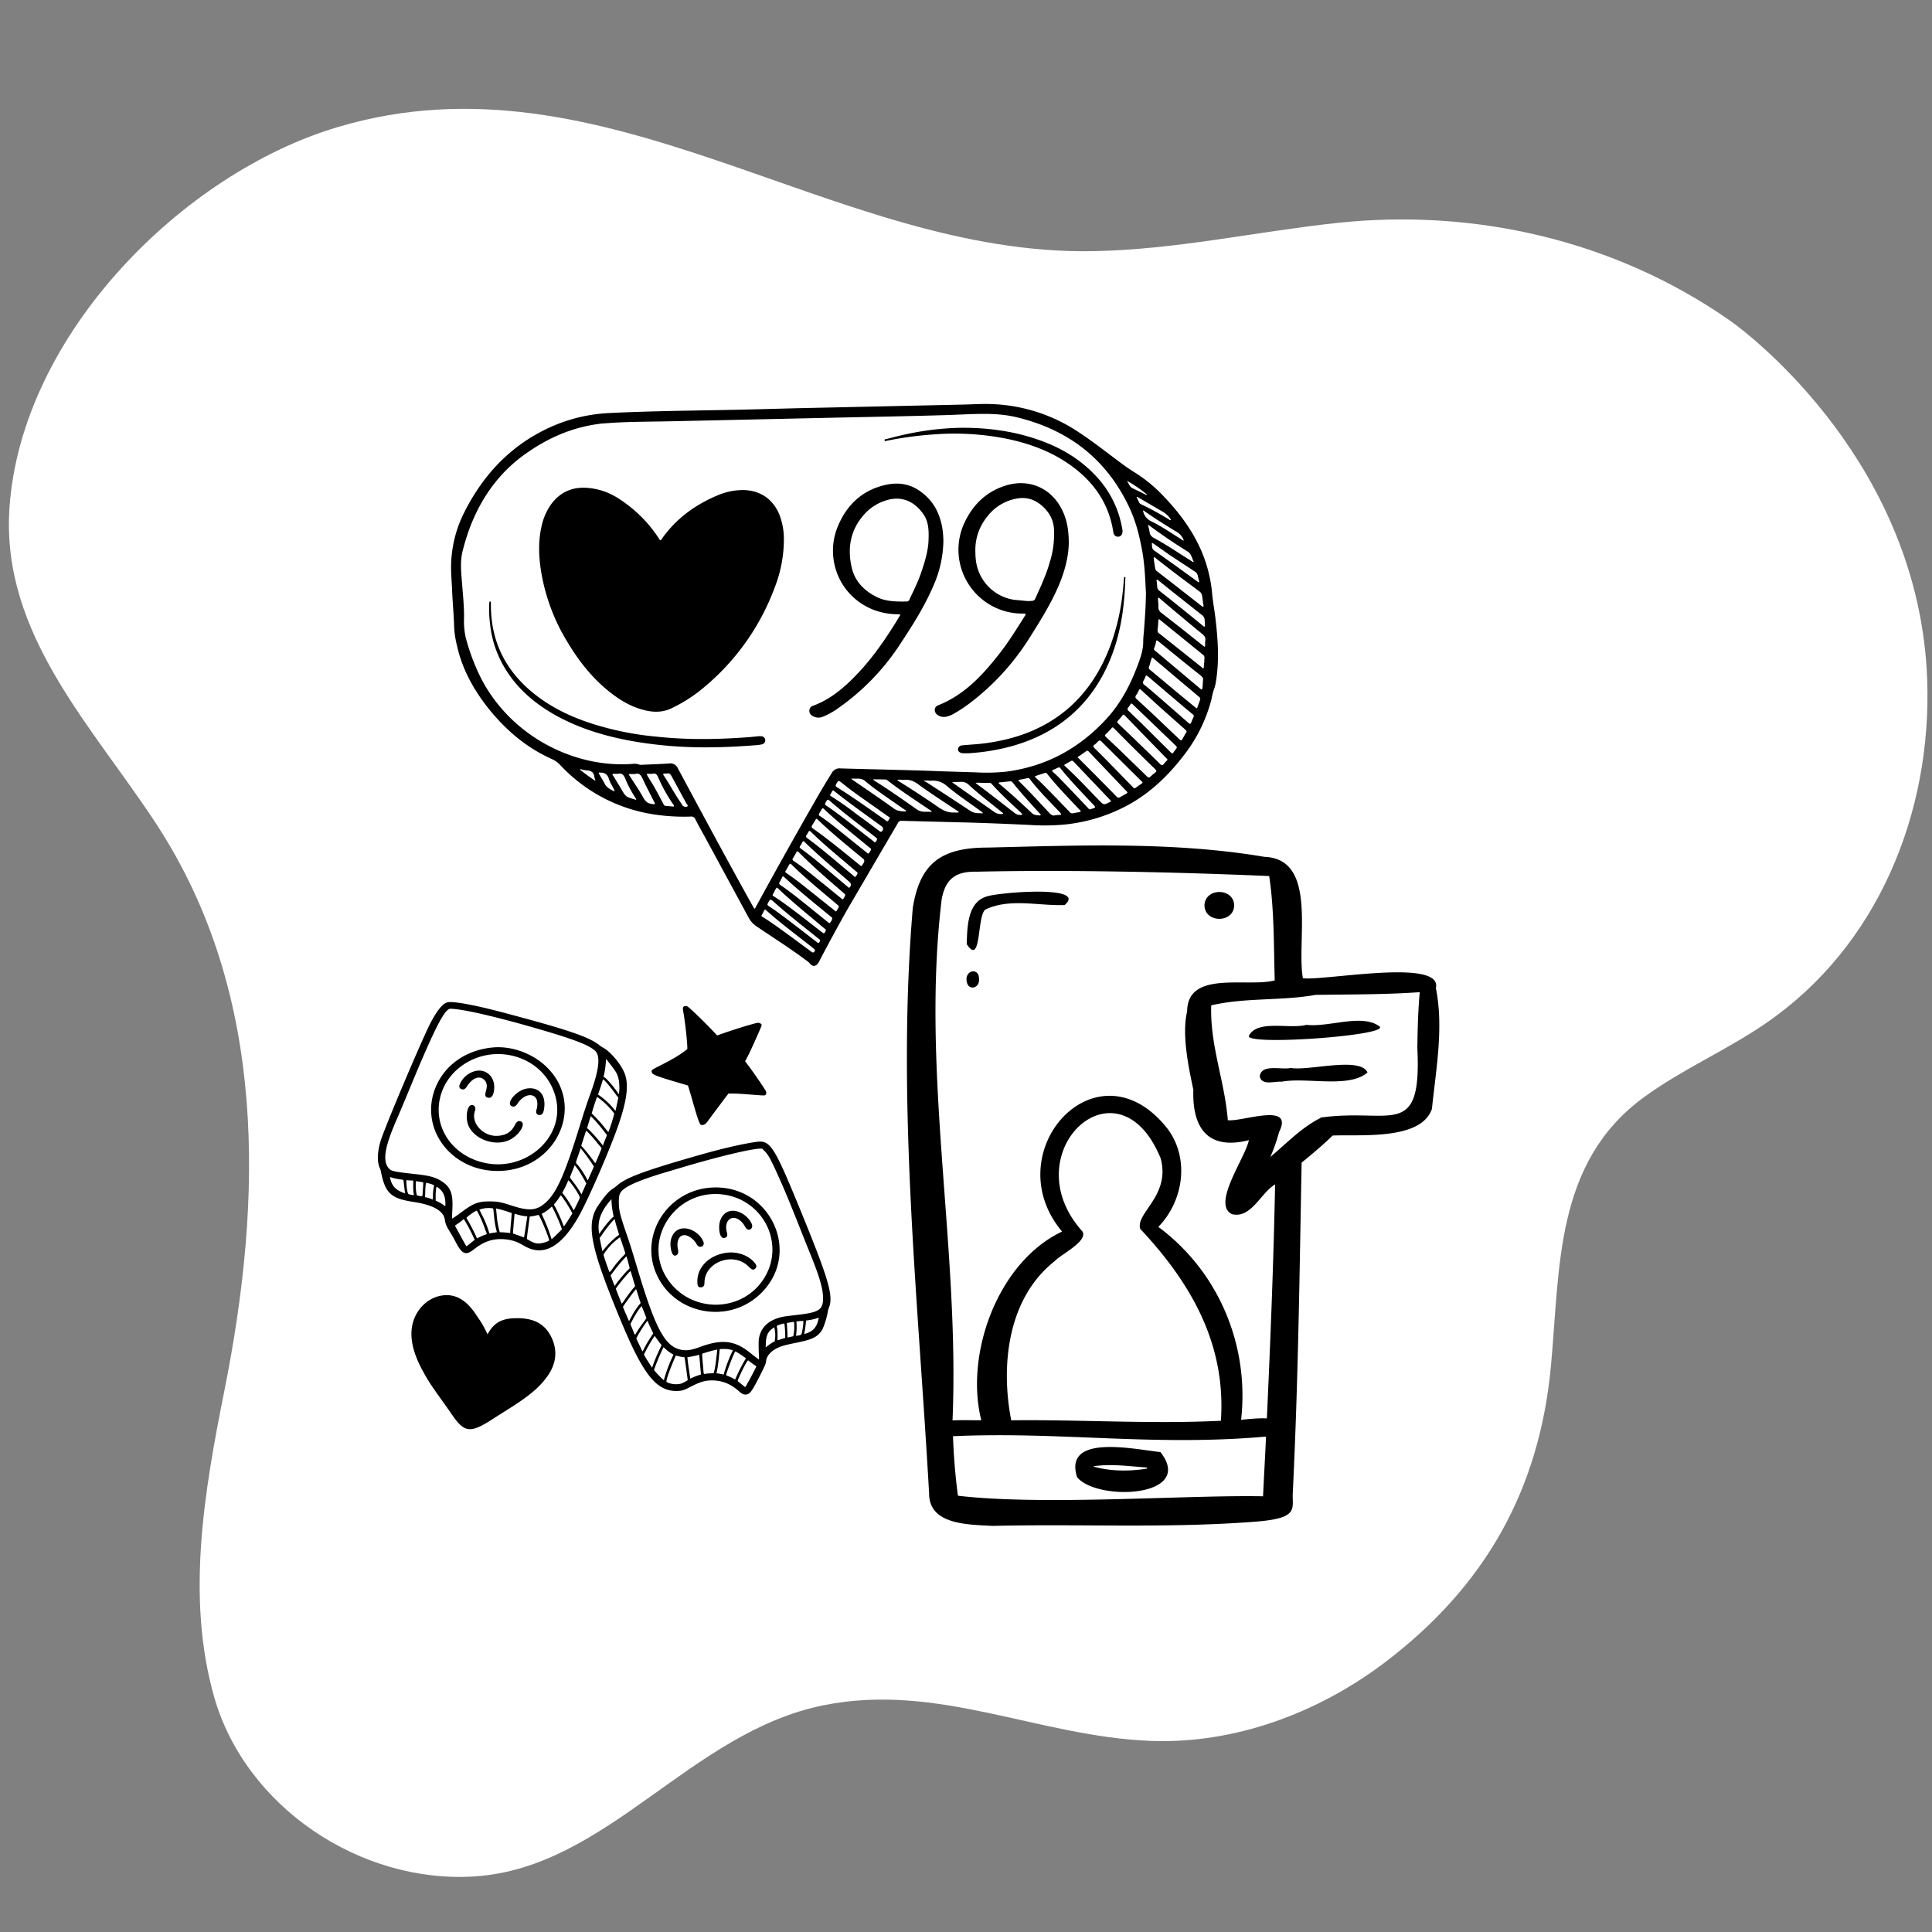 <svg xmlns="http://www.w3.org/2000/svg" xmlns:xlink="http://www.w3.org/1999/xlink" width="1080" zoomAndPan="magnify" viewBox="0 0 810 810" height="1080" preserveAspectRatio="xMidYMid meet" version="1.0"><rect x="0" y="0" width="810" height="810" fill="#808080" stroke="none"/><defs><clipPath id="659b14a7f8"><path d="M189 169.12h322V405H189Zm0 0" clip-rule="nonzero"/></clipPath></defs><path fill="#ffffff" d="M807.98 284.73c-3.32-89.52-73.02-143.6-82.98-150.53-48.13-33.49-106.8-46.96-164.69-40.71-34.06 3.7-67.74 11.22-102 11.81-109.15 2.05-204.23-85.51-316.69-52.03C76.32 72.7 8.86 140.54 3.97 212.97c-3.6 53.11 34.95 91.57 62 133.16 46.07 70.97 44.22 156.39 28.1 236.92-8.48 42.37-16.1 86.79-4.29 128.38 13.18 46.27 61.5 78.39 109.24 75.26 55.64-3.61 90.2-60.42 146.24-71.75 47.93-9.66 89.9 13.08 137.06 14.93 35.23 1.37 70.18-11.61 98.3-32.9 42.27-32.11 64.72-72.43 69.6-124.07 3.9-41.39 1.47-85.42 38.95-112.85 16.01-11.71 34.46-19.62 50.87-30.85 47.24-32.21 69.99-88.44 67.94-144.47Zm0 0" fill-opacity="1" fill-rule="nonzero"/><path fill="#000000" d="M187.38 420.29c-1.93.69-3.98 3.2-6.68 8.19-2.85 5.25-16.95 38.32-20.55 48.18-1.92 5.25-2.26 10.24-.9 13.11.16.35.32.79.36.98 1.83 9.45 4.14 11.68 13.64 13.14 8.36 1.28 12.7 3.73 13.25 7.47.28 1.87.65 2.73 2.4 5.53.6 1 1.46 2.49 1.89 3.32 2.87 5.67 4.37 6.36 7.87 3.62 3.06-2.4 5.53-3.58 8.52-4.11 3.5-.61 8.02.07 10.84 1.64l2.16 1.2c7.72 4.3 15.16.18 22.31-12.33 4.11-7.17 13.73-29.4 17.14-39.6 3.4-10.15 4.03-16.4 2.12-20.92-1.64-3.88-5.92-8.91-8.91-10.47-.39-.2-1-.6-1.35-.9-4.41-3.6-13.44-6.67-41.27-14.02-11.88-3.14-20.9-4.73-22.84-4.03m99.25 1.72c-.4.32-.42.7-.08 2.62.72 4.07 1.61 12.23 1.61 14.72v.5l-1.07.81c-2.5 1.88-5.45 3.62-10.17 6-3.7 1.86-3.85 1.97-3.7 2.79.21 1.1 1.75 1.7 12.59 4.88 1.42.41 2.6.76 2.61.78.06.05 1.1 3.53 1.93 6.46 2.3 8.03 2.98 9.93 3.66 10.06 1.1.2 1.8-.25 3.07-2.03.95-1.33 1.9-2.59 6.9-9.25l1.42-1.87h1.53c1.82 0 3.66.1 8.79.5 4.38.34 4.73.35 5.11.15.5-.25.57-1.11.17-1.88a181.8 181.8 0 0 0-7.3-10.57l-1.31-1.75.38-.7c1.2-2.18 2.24-4.38 5.11-10.88 1.48-3.33 1.6-3.7 1.29-4a2.5 2.5 0 0 0-1.27-.55c-.94 0-8.27 2.2-14.52 4.36l-2.72.95-.68-.73c-4.27-4.6-11.09-11.18-11.88-11.48-.44-.17-1.19-.11-1.47.11m-96.3 1c6.06.55 19.6 3.77 35.98 8.56 14.39 4.2 20.37 6.5 23.1 8.9 2.44 2.16 1.85 7.78-1.94 18.24-1.47 4.08-2.67 7.7-4.27 12.9-6.52 21.16-9.9 28.67-14.74 32.85-3.64 3.14-6.77 3.34-14.16.92-4.35-1.43-5.77-1.68-9.17-1.69-4.61 0-6.68.8-11.65 4.5-.87.66-2.1 1.54-2.74 1.97l-1.15.77-.03-.72c-.02-.4.01-1.58.07-2.64.4-7.03-.58-9.75-4.37-12.27-2.52-1.67-5.12-2.4-10.65-3-10-1.1-10.74-1.27-11.88-2.82-2.34-3.19-1.33-8.88 3.57-20.11 1.25-2.85 2.46-5.73 5.63-13.39 9.75-23.53 14.1-32.26 16.48-32.97.39-.12.61-.12 1.93 0m16.19 16.15c-11.06 1.06-19.92 7.21-23.83 16.54-7.04 16.81 5.75 34.73 25.14 35.22 24.62.62 38.23-26.63 21.62-43.3-5.9-5.92-14.88-9.23-22.93-8.46m4.25 2.83c11.18.89 20.07 8.35 22.36 18.79 3.7 16.84-13.95 31.47-31.76 26.3-13.3-3.85-20.43-16.49-16.29-28.88 3.42-10.23 14.32-17.1 25.7-16.2m45.19 4.34c2.52 3.27 2.94 4.06 3.45 6.44.23 1.05.31 3.71.16 4.98l-.13 1.02-.46-.67c-1.93-2.8-4.67-5.95-5.63-6.47l-.35-.18.19-.76c.41-1.73.63-3.28.84-5.96l.06-.8.25.3 1.62 2.1m-56.65 2.69a9.53 9.53 0 0 0-6.51 5.45c-.52 1.22-.21 1.96.95 2.24.76.18 1.33-.2 2.14-1.44 2.18-3.35 5.09-4.44 7.01-2.64 1.19 1.1 1.45 2.52.86 4.63-.55 1.94-.39 2.63.67 2.91 1.6.44 2.58-.96 2.75-3.94.26-4.84-3.4-8.2-7.87-7.21m54.84 4.73c1 1.1 2.76 3.33 3.8 4.8.5.7 1 1.32 1.1 1.39.16.1.18.18.11.55l-1.12 5.2c-.02.04-.4-.38-.84-.95a31.44 31.44 0 0 0-5.85-5.41l-.65-.46.55-1.58a87.62 87.62 0 0 0 1.42-4.4l.11-.42.33.25c.19.14.65.6 1.04 1.03m-33.35 2.63c-4.17.7-8.73 5.88-6.42 7.3.95.59 1.77.25 2.65-1.1 2.54-3.84 6.73-4.64 7.99-1.52.35.89.32 2.85-.06 3.98-.5 1.43.01 2.42 1.24 2.42 1.2 0 1.77-1 2-3.56.45-5.23-2.58-8.32-7.4-7.52m31.47 4.98c1.67 1.32 4.47 4.26 5.2 5.46.13.22-1.53 5.6-2.34 7.58-.11.26-.13.23-1.42-1.36a56.1 56.1 0 0 0-4.46-5.07l-1.2-1.2.46-1.53c.38-1.29 1.18-3.7 1.67-5.05l.11-.32.52.37c.28.2.94.7 1.46 1.12m-54.9 2c-1.46.46-2.18 4.45-1.35 7.49 1.76 6.47 11.28 10.21 17.73 6.98 3.91-1.97 6.77-6.57 4.73-7.63-.96-.5-1.9-.02-2.54 1.28-1.45 2.94-3.43 4.3-6.8 4.68-6.33.7-11.95-5.2-10.01-10.52.52-1.44-.44-2.69-1.76-2.27m51.16 5.41c1.38 1.4 2.99 3.3 4.81 5.66l1.11 1.43-.34.86-.86 2.2-.52 1.35-.25-.34c-1.7-2.24-4.81-5.7-5.91-6.58l-.47-.37.76-2.51c.41-1.39.78-2.52.81-2.52.03 0 .42.37.86.82m-1.84 6.15a54.28 54.28 0 0 1 3.55 4.05c.54.67 1.19 1.45 1.45 1.74.27.29.48.61.48.74 0 .23-2.5 6.18-2.6 6.18-.04 0-.7-.85-1.48-1.9a63.06 63.06 0 0 0-3.82-4.74l-.6-.64.76-2.38c1.2-3.74 1.26-3.92 1.33-3.92.04 0 .45.39.93.87m70.53 3.79c-5.2.68-14.22 2.73-23.33 5.33-23.21 6.6-31.51 9.65-35.05 12.87-.38.34-1.26 1-1.96 1.45-1.65 1.08-3.11 2.74-5.89 6.71-5.55 7.94-3.73 17.37 9.54 49.26 9.13 21.92 14.63 28.82 22.98 28.83 2.14 0 3.13-.27 5.47-1.5 4.28-2.23 6.55-2.95 9.4-2.94 4.37 0 7.96 1.44 11.5 4.62 1.06.96 1.77 1.31 2.62 1.31 1.84 0 2.7-1.16 6.5-8.74 1.88-3.77 2.02-4.11 2.22-5.54.26-1.92 1.95-3.87 4.4-5.1 1.76-.89 3.52-1.39 8.24-2.34 6.65-1.34 8.77-2.37 10.63-5.13.87-1.3 2.24-5.6 2.6-8.22.05-.3.2-.82.34-1.15 2.11-4.95.16-11.7-11.82-40.96-11.06-27.01-12.66-29.51-18.39-28.76m-72.31 4.56a78.97 78.97 0 0 1 3.6 5.07l.46.74-1.26 2.88c-.7 1.57-1.3 2.87-1.32 2.87-.04 0-.24-.35-.46-.78a33.07 33.07 0 0 0-3.79-5.71c-.89-.99-.92-.5.25-3.91l1.02-3.02.3.34c.15.19.7.87 1.2 1.52m75.57-.76c1.55 1.53 2.57 3.36 5.49 9.82 3.1 6.86 4.93 11.27 10.15 24.45 1.2 3.04 2.77 6.96 3.49 8.72 4.01 9.87 5.44 14.79 5.44 18.84 0 4.69-1.72 5.84-10.24 6.84-6.4.75-6.9.83-8.7 1.41-4.73 1.55-7.4 4.55-8 8.97-.11.85-.08 4.65.08 7.28.03.65.02 1.12-.03 1.12-.08 0-1.2-.84-4.04-3.09-6.22-4.91-11.59-5.5-20.43-2.25-3.75 1.38-5.63 1.7-7.9 1.3-7-1.23-11.02-8.7-18.86-35.07-1.96-6.55-2.91-9.6-4.07-12.94-2.93-8.45-3.43-10.5-3.44-13.99 0-3.36.5-4.38 3-6.02 2.8-1.86 8.72-4.12 17.6-6.72l5.38-1.6c15.46-4.62 29.42-7.98 33.38-8.03l.72-.01.98.97m-78.3 7.62c.85 1.2 1.73 2.63 2.8 4.53l.82 1.48-.83 1.87-1.02 2.3-.19.42-.62-1.08a41.63 41.63 0 0 0-3.25-4.67c-.64-.82-1-1.35-.96-1.45l1.03-2.59.97-2.43.28.34c.16.18.59.76.97 1.28m-77.8 3.6c.9.29 2.28.57 3.55.74 1.37.18 1.2-.08 1.41 2.03.18 1.64.31 2.7.46 3.5l.06.33-.74-.27c-3.23-1.16-4.82-2.87-5.51-5.96-.15-.64-.14-.68.01-.62.1.04.44.16.77.26m75.76 3.34c1.35 1.78 2.92 4.46 2.95 5.02 0 .18-2.5 5.38-2.56 5.3-.02-.01-.41-.69-.86-1.48a42.49 42.49 0 0 0-3.22-4.92l-.77-.97.46-.78a37.73 37.73 0 0 0 2.04-4.3c.1-.26.38.05 1.96 2.13m-67.3-2.15h.38v2.22c0 1.49.05 2.49.15 3.03l.15.82c.01.19-2.14-.25-2.35-.47-.34-.39-.72-2.37-.81-4.4l-.07-1.33 1.08.06c.6.04 1.26.07 1.47.07m3.2.5 1.38.23v.56a88 88 0 0 1-.18 2.9l-.17 2.35-.62-.01a5.84 5.84 0 0 1-1.17-.18l-.54-.16-.16-.7c-.37-1.62-.42-5.35-.07-5.25.09.02.78.15 1.53.27m3.57.64c1.36.32 2.42.77 2.36 1-.28.96-.48 2.66-.49 4.17-.01 1.07-.05 1.66-.12 1.63-.67-.3-1.75-.67-2.38-.81l-.79-.17.06-2.12c.04-1.82.13-2.84.32-3.72.03-.14.1-.2.22-.18l.82.2m5.06 2.7c1.35 1.32 2.04 3.3 2.04 5.9 0 1.04-.04 1.1-.53.7-.62-.5-1.44-1-2.56-1.56l-1-.5v-1.89c0-1.66.14-3.2.35-3.79.07-.22.8.27 1.7 1.13m112.86-.84c-17.5 1.51-28.96 19.1-22.83 35.04 6.95 18.03 30.73 22.86 44.51 9.03 17.28-17.34 3.08-46.2-21.68-44.07m5.14 2.8c16.88 1.87 26.4 20 18.09 34.42-8.9 15.42-31.31 15.85-41.11.8-10.51-16.15 3.39-37.4 23.02-35.22m-66.87 1.27a57.3 57.3 0 0 1 3.8 6.03l.35.66-1.27 2.04c-1.28 2.05-2.19 3.38-2.3 3.38-.05 0-.13-.18-.2-.4a74.62 74.62 0 0 0-3.53-7.87l-.47-.83.66-.77c.36-.42 1-1.3 1.42-1.94.91-1.4.76-1.37 1.54-.3m20.81 4.54c.09.62.27 1.67.4 2.32l.25 1.2-.33.24c-1.01.77-3.73 4.04-5.37 6.49l-.35.52-.06-.37c-.83-4.61.53-8.74 4.36-13.25l.8-.94.07 1.33c.04.73.14 1.84.23 2.46m-24.89-.08a76.94 76.94 0 0 1 3.56 8.05l.29.85-1.47 1.48c-.81.82-1.79 1.76-2.17 2.09l-.69.6-.57-1.73c-.7-2.1-1.5-4.16-2.7-6.87-.5-1.11-.9-2.04-.88-2.06l.64-.33c.77-.39 2.12-1.36 2.95-2.12l.66-.6c.02 0 .19.29.38.64m-25.73.06c.9.12.75-.23 1 2.3.3 3.02.57 4.83.96 6.39.19.73.32 1.36.3 1.38-.04.03-3.09.51-3.12.48a42.3 42.3 0 0 0-3.08-7.73l-1.12-2.22.66-.2a11.1 11.1 0 0 1 4.4-.4m3.45.45c.6.14 1.98.55 3.07.9l1.98.66v.42c0 .23-.14 1.9-.3 3.71-.17 1.82-.3 3.52-.3 3.78 0 .31-.04.47-.12.47l-1.53-.15a28.9 28.9 0 0 0-2.06-.15h-.67l-.17-.58a36.1 36.1 0 0 1-1.14-6.82l-.24-2.32c-.03-.22 0-.26.18-.22l1.3.3m-8.9 1.75c.77 1.46 1.74 3.7 2.4 5.5.3.85.7 1.9.87 2.32.36.9.37.87-.57 1.15-.39.12-1.29.5-2 .85l-1.3.64-.18-.46a79.7 79.7 0 0 0-4.2-8.03c-.23-.36 4.05-3.4 4.36-3.1l.62 1.13m105.5-1c-2.7.56-4.56 3.34-4.55 6.74.02 3.4.99 5.07 2.57 4.41.87-.37 1-.9.6-2.48-1.14-4.42 1.85-7.28 5.2-4.98 1.04.7 1.74 1.53 2.66 3.14 1.23 2.11 3.63.53 2.53-1.66-1.76-3.52-5.82-5.85-9.01-5.17m-89.27 1.43c.95.3 2.5.63 3.41.72.93.09.9.06.8.61-.05.27-.36 2.23-.68 4.36-.33 2.13-.61 3.9-.64 3.93-.03.02-.4-.1-.83-.27-.44-.17-1.47-.56-2.3-.84l-1.49-.53.03-.69c.02-.56.25-3.26.58-6.96.04-.47.1-.66.18-.63l.94.3m10.03 2.08c1.53 3.25 3.38 8.05 3.38 8.77 0 .34-2.33 1.12-3.87 1.3-1.4.14-2.56-.2-4.56-1.34l-.89-.5.06-.7c.03-.39.28-2.36.56-4.38s.5-3.81.5-3.97c0-.37.04-.38 1.03-.5.45-.05 1.23-.2 1.72-.33.5-.13.97-.23 1.05-.23.08.01.5.78 1.02 1.88m-32.05.36a71.5 71.5 0 0 1 3.8 7.22l.44.99-.52.39a57 57 0 0 0-1.67 1.35c-.63.53-1.19.95-1.24.93-.13-.04-.4-.5-2.38-4.11a308.64 308.64 0 0 0-2.47-4.49c0-.02.53-.41 1.18-.85.66-.45 1.48-1.06 1.83-1.36.77-.65.68-.64 1.03-.07m63.26.89c.18.7.6 2.16.94 3.22.33 1.07.59 1.96.58 1.96-.01.02-.5.37-1.07.8a35.03 35.03 0 0 0-5.9 6.12l-.2-.89c-.12-.46-.39-1.71-.6-2.78l-.39-1.95.28-.3c.16-.17.5-.64.76-1.05 1.35-2.11 5.02-6.66 5.22-6.45.02.01.19.6.38 1.32m27.25 2.69c-2.97.8-4.68 4.14-4.08 7.99.41 2.69 1.27 3.75 2.44 3.04.67-.4.85-1.25.56-2.65-.69-3.32.61-5.87 2.91-5.72 1.59.1 3.72 1.67 4.78 3.5.59 1.02 1.03 1.38 1.71 1.38 1.2 0 1.78-1.12 1.21-2.36-1.69-3.68-6.12-6.1-9.53-5.18m-24.26 6.71c.57 1.7 1.06 3.24 1.1 3.42.07.3.02.37-1.26 1.68a39.49 39.49 0 0 0-4.03 4.85 8.57 8.57 0 0 1-1.26 1.5c-.22-.22-1.8-4.68-2.43-6.8l-.15-.53.68-1.02c.91-1.36 2.41-3.09 3.6-4.14 1.04-.94 2.61-2.16 2.68-2.09.02.02.5 1.43 1.07 3.13m43.19 3.38c-7.17 1.11-12.11 6.27-11.83 12.33.07 1.67.36 2.1 1.37 2.1 1.09 0 1.6-.62 1.6-1.96 0-8.64 12.12-13.1 18.42-6.8 1.47 1.47 2 1.66 2.81.96.9-.8.66-1.7-.9-3.24-2.79-2.76-7.19-4.06-11.47-3.39m-40.68 4.6c.53 2.05.53 1.9-.02 2.34-.86.67-4.55 5.01-5.45 6.42l-.32.5-.13-.25c-.2-.38-.72-1.71-1.18-3.01l-.42-1.2 1.3-1.7a66.06 66.06 0 0 1 4.36-5.29l.95-1 .23.74c.13.4.44 1.5.68 2.44m1.33 4.57.92 3.15.5 1.63-.66.75c-.86.98-2.67 3.4-3.92 5.26a5.87 5.87 0 0 1-1.06 1.35c-.46-1.08-2.46-6.15-2.46-6.24 0-.46 5.76-7.43 6.14-7.42.06 0 .3.68.54 1.52m2.35 7.6.92 2.89.45 1.37-.61.73a31.2 31.2 0 0 0-2.98 4.52c-.4.72-.83 1.54-1 1.83l-.28.54-1.27-2.94c-.7-1.6-1.27-2.98-1.27-3.03 0-.36 5.23-7.44 5.5-7.44.03 0 .28.69.54 1.53m-81.73 1.08c-6.45.88-11.76 6.43-12.8 13.36-.79 5.36.76 11.43 4.77 18.68 2.2 3.97 3.5 5.96 8.65 13.11a286.6 286.6 0 0 1 3.23 4.6c5.41 7.93 7.78 8.2 17.44 1.93.93-.6 3.15-2.01 4.94-3.13 9.9-6.17 14.32-9.81 17.8-14.7 3.73-5.25 4.3-10.76 1.7-16.24-2.65-5.54-7.17-8.08-14.4-8.08-6.1 0-9.4 1.66-12.01 6.06l-.41.7-.83-1.68a34.29 34.29 0 0 0-2.64-4.55l-1.4-2.08c-4.03-6.11-8.63-8.73-14.04-7.98m84.54 6.95c.54 1.36.98 2.51.98 2.57 0 .06-.56.85-1.24 1.76a44.99 44.99 0 0 0-3.04 4.48c-.59 1-.46 1.12-1.53-1.56l-.9-2.2.72-1.39c.85-1.63 1.41-2.6 2.09-3.63a22.4 22.4 0 0 1 1.86-2.5c.04 0 .51 1.11 1.06 2.47m73 3.5c-.8 3.05-2.23 4.58-5.14 5.52-.84.28-.8.37-.51-1.04.13-.65.32-1.9.4-2.8l.18-1.62.9-.12a23.81 23.81 0 0 0 4.43-1.06c.02 0-.1.51-.27 1.13m-71.16 1.1c.19.48.72 1.65 1.18 2.6l.83 1.75-.98 1.5a56 56 0 0 0-2.94 5.03 7.64 7.64 0 0 1-.57 1.03c-.03 0-.63-1.23-1.33-2.72l-1.28-2.71.47-.94c.76-1.53 3.98-6.43 4.22-6.42.04 0 .22.4.4.88m64.97-.75c0 1.39-.45 4.5-.77 5.27-.18.46-.61.66-1.65.76l-.71.07.06-.26c.17-.66.28-2.85.22-4.24l-.07-1.51.54-.06c.54-.07 1.2-.11 1.95-.14.29-.02.43.02.43.1m-3.85 1.33c.09 1.27 0 2.87-.23 4.09l-.17.89-1.2.27-1.2.26-.07-2.01c-.04-1.1-.11-2.45-.16-3-.11-1.2-.27-1.04 1.26-1.3 1.9-.34 1.69-.43 1.77.8m-4.14-.33c.3 1.74.5 6.07.28 6.07-.08 0-.82.22-1.64.48l-1.5.48v-2.2c0-1.64-.05-2.4-.18-3a3.52 3.52 0 0 1-.11-.86c.15-.25 3.11-1.16 3.15-.97m-3.91 3.24c.14 1.13.13 1.98 0 3.22l-.12.99-.36.17c-.56.27-1.99 1.21-2.75 1.83l-.69.55.06-1.64c.11-3.22.88-4.94 2.8-6.3l.72-.5.11.4c.07.22.17.8.23 1.28m-48.24 4.95.7.87-.65 1.33a77.54 77.54 0 0 0-3.06 7.26l-.29.84-1.04-1.59a64.4 64.4 0 0 1-1.71-2.75l-.67-1.17.57-1.13a57.48 57.48 0 0 1 3.7-6.35l.25-.33.75 1.07c.42.6 1.07 1.47 1.45 1.95m3.5 3.45c.3.24.91.65 1.35.91l.8.48-.29.64a66.2 66.2 0 0 0-3.34 8.7l-.38 1.37-.35-.28c-.5-.39-2.65-2.61-3.28-3.37l-.51-.62.28-.83a90.18 90.18 0 0 1 3.15-7.55l.58-1.21.72.67c.4.37.97.86 1.27 1.1m25.36-.87c.53.08 1.57.35 1.68.44 0 0-.25.6-.59 1.3a57.77 57.77 0 0 0-3.1 8.36c-.06.27-.14.48-.17.48l-1.26-.25a13.8 13.8 0 0 0-1.49-.25c-.21 0-.27-.04-.23-.15.28-.72.84-4.53 1.11-7.54.09-.97.18-1.92.21-2.12l.06-.37.92-.03c1.13-.04 2.02 0 2.86.13m-5.05 2.14c-.13 1.1-.3 2.6-.4 3.34-.15 1.32-.51 3.2-.77 4.1l-.13.45-1.45.07a20 20 0 0 0-2.04.17c-.74.14-.65.36-.86-2.1-.48-5.56-.52-6.2-.43-6.28.28-.26 5.96-1.85 6.3-1.75l-.22 2m8.44-.93c.72.4 2.15 1.36 3.08 2.04l.72.53-.6 1a73.53 73.53 0 0 0-3.1 6.05l-.84 1.83c-.02.01-.3-.14-.65-.34a16.2 16.2 0 0 0-2.57-1.18c-.3-.1-.53-.23-.53-.3 0-.91 3.5-9.95 3.85-9.95.04 0 .33.14.64.32m-15.74 1.6c.05.44.37 4.14.62 7.04.05.57.03.74-.07.77a28.13 28.13 0 0 0-4.34 1.66c-.02 0-.06-.2-.09-.43l-.45-3.22a77.75 77.75 0 0 1-.68-5.3c.02-.02.52-.1 1.13-.2 1.13-.16 2.9-.55 3.34-.73.43-.17.48-.14.54.41m-6.96.43c.63.06.74.1.78.28.09.37 1.34 9.39 1.31 9.42-.2.2-1.9 1.11-2.51 1.35-1.7.66-4.83.37-6.34-.6-.43-.27 1.23-5.04 3.69-10.67l.18-.4 1.08.27c.6.15 1.41.31 1.81.35m28.8 2.45c.69.5 1.43 1.04 1.65 1.17l.43.27c.1.07-4.12 8-4.5 8.47l-.23.27-1.34-1.1c-.75-.61-1.45-1.18-1.58-1.26-.3-.21-.3-.22.37-1.76 1.58-3.6 3.57-7.29 3.84-7.09l1.36 1.03" fill-opacity="1" fill-rule="evenodd"/><path fill="#000000" d="M451.6 619.37c8.76 10.28 49.7 8.33 34.92-10.58-10.59-1.08-40.87-7.95-34.93 10.58Zm29.34-3.98-.09.32c-2.14.38-4.33.58-6.51.73l.13-.01c-5.36.3-10.6-.1-15.92-1.51v-.2c7.45-1.08 14.95.02 22.4.56a.36.36 0 0 0-.01.11ZM602 414.28c2.96-12.7-46.43-3.03-55.76-4.14-2.8-15.96 6.44-50.05-16.1-50.9-37.93-6.43-77.7-4.81-116.18-3.89-20.08 0-28.3 7.2-31.26 25.2-6.86 81.3 2.25 164.13 6.83 245.53-.04 13.17 15.98 13.08 26.63 13.66 36.72-.88 73.1 1.07 109.78-1.74 17.9-1.34 16.05-4.91 16.02-11.19 2.3-46.33 2.88-92.97 3.75-139.37 4.49-3.66 8.9-7.38 13.03-11.36 12-.48 37.08 2.03 41.6-11.18 1.71-16.59 4.99-34.1 1.66-50.62Zm-72.46 213.05c-31.22-.64-92.35 3.99-127.92-.24a255.66 255.66 0 0 1-2.07-24.96c45.67-2.02 83.75 4.34 131.24.17-.36 7.99-.88 17.05-1.25 25.03Zm-75.77-111.09c-29.5-32.84 14.94-74.5 32.86-30.55 4.18 15.65-10.6 22.81-8.59 29.52 21.54 22.92 36.04 48.65 33.82 80.45-29.18 1.46-58.63-.54-87.9-.19-4.46-22.92-1.62-51.13 18.31-66.8 2.27-2.6 14.16-8.36 11.5-12.43Zm77.37 78.44c-3.29-.2-7.41.26-10.8.57 3.5-31.04-9.27-61.98-34.7-80.87 10.57-10.87 13.17-28.61 3.93-41.05-29.48-37.7-72.3 9.6-44.29 43.01-26.95 12.77-40.86 51.3-33.87 79.1-4.13.05-7.84-.14-12.06.07 3.06-72.95-13.28-145.92-4.55-218.46 1.49-8.1 5.43-11.8 14.57-11.58 38.58-.88 85.13.19 122.75 1.82 2.14 14.4 1.9 29.12 2.31 43.75-11.55 3.06-36.57-4.45-36.72 13-2.26 9.4.44 22.74 2.61 32.85-.53 16.13 6.15 25.46 23.27 21.13-1.4 7.33-15.73 26.86-7.07 31.03 8.1 1.91 11.98-8.89 18.07-12.48-.64 32.71-1.95 65.41-3.45 98.11Zm22.5-126.1.02.12c-8.24 4.16-14.14 10.6-21.07 16.36a73.7 73.7 0 0 0 3.67-10.45c6.46-12.75-15.34-4.24-21.49-4.95-1.29-16.45-7.52-31.28-6.96-48.16 14.24-3.34 29.47-1.82 43.73-4.39 14.59-.23 29.23-.1 43.71-1.14-.75 7.79-.9 15.58-1.02 23.38 1.9 38.98-11.18 25-40.6 29.22Zm24.77-38.21c4.25 3.87-58.05 8.26-54.7 3.72 3.63-6.68 17-2.52 24.01-4.42 9.42 1.13 23.4-4.86 30.69.7Zm-5.07 19.27c-7.8 6.76-25.32 1.9-36.05 3.87-3.04-.24-8.35 1.76-9.13-2.24.66-5.41 9.16-2.6 13-3.53 7.58 1.36 29.07-4.92 32.18 1.9Zm-162.9-39.37c.49 4.17-4.54 5.3-5.15 1.2-.88-4.7 5.1-6.02 5.16-1.2Zm35.9-30.82c-10.85.4-23.11-3-33.21 1.89-3.6 2.54-1.56 24.12-7.83 14.48.23-6.9.25-17.36 8.12-19.88 4.04-1.73 43.03-5.04 32.93 3.5Zm61.54 98.43-.15-.1.14.1Zm-2.9-98.28c.2-7.5 12.27-7.5 12.46 0-.19 7.5-12.27 7.5-12.46 0Zm0 0" fill-opacity="1" fill-rule="nonzero"/><g clip-path="url(#659b14a7f8)"><path fill="#000000" d="m334.21 171.15 68.23-1.5c5.06-.07 10.13-.5 15.27-.14a69.92 69.92 0 0 1 34.97 11.98c5.92 3.92 11.49 8.35 17.2 12.56a72.28 72.28 0 0 0 5.35 3.7c4.88 3.01 9.25 6.63 13.13 10.85 6.07 6.42 11.35 13.48 14.99 21.61a59 59 0 0 1 4.92 19.48c.36 3.35 1 6.7 1.36 9.98 1 8.56 1.57 17.12.21 25.75a17.6 17.6 0 0 1-1.07 4.14c-.36 1.2-.64 2.4-.86 3.64a64.58 64.58 0 0 1-12.2 24.25c-6.21 8-13.42 14.84-22.34 19.83a70.82 70.82 0 0 1-27.12 8.42c-4.96.44-9.94.49-14.91.14-9.56-.43-19.2-.86-28.83-1.07l-24.4-.64a1.57 1.57 0 0 0-1.58.78l-21.27 36.38a793.25 793.25 0 0 0-11.77 21.69c-.14.3-.31.59-.5.86-1 1.42-2.36 1.5-3.43.14-.37-.44-.8-.82-1.28-1.14-6.85-5.14-14.06-9.7-21.13-14.48a9.89 9.89 0 0 1-3.28-3.64l-18.05-33.31c-1.43-2.64-2.93-5.21-4.28-7.92-.17-.4-.43-.7-.8-.92a1.79 1.79 0 0 0-1.2-.22 83 83 0 0 1-16.84-1.14 67.5 67.5 0 0 1-37.9-20.55 10.6 10.6 0 0 0-3.28-2.35c-11.28-5-20.27-12.91-27.77-22.61-5.7-7.5-10.06-15.63-12.13-24.9a40.9 40.9 0 0 1-1.21-7.78c-.14-5.13-.64-10.27-.86-15.4-.07-2.28-.28-4.5-.35-6.71a51.21 51.21 0 0 1 5.63-26.46c7.64-15.05 18.63-26.97 33.97-34.46a67.92 67.92 0 0 1 27.27-6.85c20.55-1 41.17-1 61.73-1.56Zm146.23 77.54c-.29-5.78-.5-12.56-1.86-19.33-1.35-6.78-2.85-11.99-5.56-17.55-9.71-19.97-25.7-31.89-47.1-36.95-6.36-1.5-12.85-1.43-19.35-1.22l-8.84.36c-14.28.43-28.48.71-42.75 1l-74.37 1.64c-7.7.15-15.41.15-23.12.57l-5.13.36c-11.57 1.28-21.91 5.63-31.4 12.27-11.28 7.77-18.92 18.33-23.84 31.03a96.4 96.4 0 0 0-3.14 10.06c-1.21 4.7-.57 9.48-.22 14.2.36 4.7.86 9.33.79 14.04-.12 2.74.12 5.45.71 8.13a86.7 86.7 0 0 0 4.57 13.13c11.13 25.9 38.18 41.16 63.8 39.94 1.5-.07 3.14-.42 4.64.29h.64c3.86-.21 7.7-.29 11.56-.57a3.53 3.53 0 0 1 2.2.36 3.33 3.33 0 0 1 1.51 1.64c10.2 18.97 20.41 38.02 30.9 56.85l.93 1.64c.22.5.43.43.72 0l.21-.43a2323.5 2323.5 0 0 1 23.05-41.3c2.78-4.92 5.64-9.84 8.7-14.7a3.53 3.53 0 0 1 1.51-1.56 3.67 3.67 0 0 1 2.14-.43c14.2.43 28.33.64 42.46 1.21l13.99.43c4.36.26 8.71.17 13.06-.28 16.55-2.14 30.4-9.63 41.67-21.76 6.5-6.92 10.71-15.2 13.92-24.11 1-2.78 1.86-5.56 1.86-8.56 0-1.43.14-2.86.28-4.28.36-4.92.79-9.99.86-16.12Zm-14 56.28a.9.9 0 0 0-.5.43c-.7.78-1.42 1.56-2.2 2.28-.79.71-.5.86 0 1.36l4.78 4.49 12.42 12.05c.57.5.93.5 1.42 0 .66-.63 1.35-1.22 2.07-1.78.57-.43.43-.78 0-1.21a980.4 980.4 0 0 1-17.41-17.27c-.14-.14-.29-.35-.57-.35Zm36.76-11.7c.07-.79-.35-1-.71-1.29L492 283.14l-8.28-7c-.71-.63-.78-.56-1.07.37-.29.92-.5 1.92-.86 2.85a1.14 1.14 0 0 0 .5 1.57l13.35 11.13 5.5 4.5c.2.2.56.7.85.06Zm-47.45 21.47-.5.29c-.93.64-1.79 1.35-2.79 1.92-1 .57-.57.64-.07 1.14l6.35 6.35 9.42 9.56c.08.11.18.2.3.27.11.08.24.12.37.14a1 1 0 0 0 .76-.2l2.5-1.42c.64-.29.79-.57.21-1.07l-15.84-16.62a.96.96 0 0 0-.71-.36Zm41.75-7.99c-.1-.4-.32-.7-.65-.93l-10.7-9.48-7.64-7c-.5-.5-.78-.56-1.07.15-.32.7-.7 1.37-1.14 2a1.06 1.06 0 0 0-.1 1.24 1 1 0 0 0 .31.32l6.64 6.14 11.42 10.85c.5.5.78.5 1.14-.15l1.29-2.28c.19-.27.36-.56.5-.86Zm7.42-29.25c-.02-.54 0-1.09.07-1.64.02-.26-.03-.52-.14-.76a1.45 1.45 0 0 0-.5-.6l-17.92-14.54c-.21-.14-.36-.43-.64-.29a.75.75 0 0 0-.14.57c-.07 1.14-.15 2.36-.29 3.5-.11.39-.09.78.07 1.15.16.38.43.66.79.84l10.5 8.35 7.13 5.7c.2.22.35.5.64.36.28-.14.21-.42.21-.7 0-.3.14-1.44.22-1.94Zm-.58 7.92c.3-1-.28-1.7-1.14-2.35l-8.27-6.63-9.35-7.64c-.58-.43-.86-.43-.93.36a11.19 11.19 0 0 1-.81 2.64 1.06 1.06 0 0 0 .6 1.14l8.99 7.56 9.84 8.28c.22.14.36.35.58.28.2-.07.2-.43.28-.64.07-.21.14-1.93.21-3Zm-25.33 42.52-.5-.5-5.5-5.42-11.2-11.13c-.5-.5-.85-.57-1.43-.07-.44.48-.91.94-1.42 1.35-.72.43-.72.79-.15 1.43 2.93 2.85 5.78 5.78 8.64 8.7l7.5 7.7c.35.36.64.72 1.14.3l2.56-1.8c.22-.13.36-.2.36-.56Zm25.55-74.33c-.22-1.14-.36-2.43-.57-3.71-.04-.4-.16-.8-.38-1.14-.2-.35-.49-.63-.83-.86l-7.64-5.7a595.19 595.19 0 0 1-10.63-8.2c-.22-.15-.43-.43-.65-.36-.21.07-.14.57-.14.78.21 1.28.36 2.5.57 3.7.08.65.4 1.15.93 1.5l4.92 3.79 13.7 10.7c.15.07.3.35.58.21.28-.14.14-.36.14-.71Zm-15.13 64.84c0-.29-.29-.43-.43-.57l-6.35-6.5-10.99-11.33c-.5-.57-.86-.57-1.21.07-.54.7-1.1 1.36-1.72 2-.43.5-.35.85.14 1.28l6.43 6.14c3.71 3.63 7.5 7.2 11.13 10.83.64.58 1 .58 1.5-.07.37-.48.77-.93 1.21-1.35a.68.68 0 0 0 .29-.5Zm-8.78-35.24c-.28.08-.35.29-.43.5-.07.22-.5 1.22-.85 1.79a1.07 1.07 0 0 0-.18.86 1 1 0 0 0 .2.41c.08.12.2.22.33.3 2.57 2.06 5.07 4.27 7.57 6.41l11 9.63c.56.5.85.5 1.13-.21.29-.71.57-1.43.93-2.14a.9.9 0 0 0 .12-.7.89.89 0 0 0-.4-.58l-3.64-3-15-12.77c-.28-.14-.5-.42-.78-.5Zm5-30.1c.03.43.03.85 0 1.28-.04.5.05.97.27 1.41.22.45.53.81.94 1.1l8.14 6.34 9.49 7.56c.21.14.35.43.57.29.21-.15.21-.43.21-.64a8.82 8.82 0 0 1 .07-1.93c.15-1.22-.35-1.93-1.28-2.71-4.14-3.36-8.2-6.78-12.27-10.2l-5.57-4.71c-.15-.14-.36-.36-.57-.29-.22.07-.15.43-.15.64 0 .22.08 1.29.15 1.86Zm-143.23 90.16a.6.6 0 0 0-.5.43l-1.5 2.43c-.06.09-.1.19-.13.3a.78.78 0 0 0 .16.63c.07.09.16.16.25.21 6.64 4.64 12.85 9.84 19.13 14.9 1.5 1.22 1.14 1.36 2.28-.42a1.22 1.22 0 0 0 .23-.97 1.2 1.2 0 0 0-.58-.82c-6.42-5.34-12.92-10.55-18.99-16.4Zm131.95-48.29c-.1 0-.2.04-.28.1a.4.4 0 0 0-.14.26c-.36.43-.58.93-.93 1.28-.36.36-.43.93.07 1.36l5.64 5.42 12.06 11.98c.57.57.92.64 1.28-.07l1.07-1.42c.36-.43.29-.72-.07-1.15l-18.2-17.47a.69.69 0 0 0-.5-.29Zm-24.69 46.01 2.36-.43c.35-.07.85 0 1-.42.14-.43-.36-.5-.58-.79-4.57-4.92-9.35-9.7-13.48-14.98a.7.7 0 0 0-.34-.3.68.68 0 0 0-.45-.05l-3.92 1.28c-.43.14-.43.36-.15.64l1.72 1.57c4.28 4.2 8.34 8.49 12.48 12.77.36.36.64.78 1.36.71Zm-97.98 39.16c0-.28-.15-.42-.72-.92-6.5-5.5-13.13-10.85-19.2-16.84-.42-.43-.64-.35-.92.15-.29.5-.86 1.56-1.36 2.35-.5.78-.21.85.29 1.21 3.7 2.5 7.13 5.28 10.63 8.06l9.42 7.5c.21.2.5.63.79.35.43-.57.79-1.2 1.07-1.86Zm114.1-44.3-.35-.42-15.41-16.2a.75.75 0 0 0-.5-.28.76.76 0 0 0-.58.14l-2.28 1.29c-.57.21-.57.5-.14.85 5 4.57 9.56 9.49 14.27 14.34 1.93 1.93 1.93 2 4.43.72l.35-.15ZM354.35 375.3c0-.35-.22-.5-.43-.71-6.5-5.64-13.06-11.2-19.13-17.4-.35-.36-.64-.36-.92.14a28.2 28.2 0 0 1-1.43 2.5c-.29.5-.22.78.21 1.06 4.43 2.93 8.5 6.42 12.63 9.7l7.43 6.07c.2.21.42.57.78.28.38-.5.67-1.04.86-1.64Zm150.79-113.84c0-.43-.07-.86-.07-1.22.03-.5-.06-.97-.3-1.42-.22-.45-.56-.8-.99-1.07l-11.63-9.2-6.5-5.21c-.14-.14-.35-.43-.64-.22-.28.22-.07.36-.07.58l.22 2.14c0 .77.31 1.38.92 1.85 6 4.7 11.92 9.49 17.85 14.34.35.21.64.78 1.07.64.42-.14.07-.86.14-1.21Zm-128.88 65.48c.07.36.35.43.5.57a388.1 388.1 0 0 1 16.98 11.13c2.07 1.35 4.07 2.2 6.56 2a4.6 4.6 0 0 0 1.72-.08c-.15-.35-.5-.5-.79-.7-5.35-3.57-10.7-7-15.91-10.78-1.93-1.5-3.86-2.35-6.28-2.14-.93.07-1.86-.14-2.78 0Zm-47.9 40.44a.61.61 0 0 0-.42.43c-.36.57-.64 1.29-1 1.86-.36.57-.36 1 .28 1.42 3.29 2.21 6.43 4.71 9.57 7.2l10.35 8.35c.21.15.5.57.78.29.5-.5.84-1.09 1-1.78.14-.5-.43-.65-.71-.93-6.57-5.42-13.2-10.7-19.41-16.48Zm114.2-25.6 1.7-.15c.3 0 .58.07.65-.14.07-.21-.22-.43-.36-.64-.14-.21-.07-.07-.07-.14-4.35-4.64-8.92-9.06-12.77-14.13a.84.84 0 0 0-.93-.35c-1 .28-2.07.42-3.07.64-1 .21-.57 0-.64.35-.08.36.21.36.35.5 4.21 4.14 8.21 8.5 12.2 12.77.86 1 1.72 1.71 2.93 1.29Zm-30.48-.79a1.22 1.22 0 0 0-.71-.78c-4.86-3.57-9.85-6.85-14.42-10.7a8.6 8.6 0 0 0-6.28-2.21c-1 .07-1.93-.15-2.93 0-1 .14.36.42.57.57 6.14 3.99 12.35 7.99 18.42 12.05 1.71 1.14 3.42 1 5.35 1.07Zm-46.89 15.12c0-.35-.28-.5-.57-.7l-5.14-4.22c-4.78-3.92-9.56-7.77-14.06-12.05-.42-.36-.64-.36-.92.14-.29.5-.65 1.14-1 1.71-.36.57-.22.86.28 1.14 3.28 2.21 6.43 4.71 9.5 7.2 3.06 2.5 6.77 5.43 10.13 8.14.21.14.5.57.78.28.48-.46.8-1 1-1.64Zm.86-29.38c.07.28.28.35.43.5 6.14 3.85 12.06 7.98 17.9 12.12 2 1.43 4.08.79 6.29 1.07a2.3 2.3 0 0 0-1.07-1c-5.92-4-11.92-7.85-17.55-12.27-.24-.19-.5-.31-.79-.35Zm-40.32 45.43c-.22.07-.29.29-.43.43s-.72 1.43-1.14 2.14c-.43.72-.22.79.28 1.07l2.29 1.5c6.14 4.28 11.99 8.99 17.9 13.55.86.65.94.57 1.44-.35.5-.93-.15-.93-.5-1.29-6.5-5.5-13.2-10.84-19.34-16.69-.14-.16-.3-.28-.5-.36Zm11.13-19.47c-.28 0-.35.21-.43.36-.07.14-.57 1.07-.92 1.57-.36.5-.29.78.21 1.14 4.35 3.13 8.42 6.56 12.49 9.98l7.2 6.07c.22.21.44.57.86.21.43-.36.79-1.5-.07-2.21-6.35-5.56-12.85-10.92-18.91-16.83-.14-.15-.21-.29-.43-.29Zm120.18-13.34.57-.21c1.93-.57 1.93-.57.57-2-4.56-4.85-9.28-9.7-13.49-14.91-.28-.36-.5-.64-1-.43l-2.2 1c-.58.22-.44.43-.08.79l1.93 1.78c4.35 4.42 8.56 8.92 12.84 13.41.22.22.36.57.86.57Zm-97.48 26.75a.82.82 0 0 0-.43-.57l-1.5-1.28c-6-5.14-12.14-10.06-17.77-15.63-.43-.35-.64-.35-.93.15a8.8 8.8 0 0 1-.78 1.35c-.43.57-.22.86.21 1.22 4.14 3 8.06 6.27 11.99 9.55l7.56 6.35c.22.22.5.64.79.29.4-.41.68-.89.86-1.43Zm75.72-24.32c.28 0 .78.28 1-.08.2-.35-.36-.57-.58-.85-3.78-4.2-7.64-8.35-11.13-12.77a1.1 1.1 0 0 0-.5-.42 1.1 1.1 0 0 0-.64-.08l-4.14.43a.53.53 0 0 0-.57.21c-.07.29.21.36.35.5 4.57 3.78 8.85 7.78 13.2 11.84a3.66 3.66 0 0 0 3 1.22Zm65.22-106.22c-.78-1.5-.93-3.2-2.5-4.28a226.37 226.37 0 0 1-16.35-11.1.47.47 0 0 0-.35.05c.3.88.5 1.79.65 2.7.14 1.36.85 2.15 2.14 2.79 5.28 2.85 10.28 6.28 15.41 9.49.29.14.43.42 1 .35Zm-179.63 145.8a.52.52 0 0 0-.5.36c-.28.57-.57 1.21-.92 1.78-.36.58-.14.72.28.93 4.28 2.64 8.21 5.64 12.28 8.56l8.2 6.06c.5.36.86.43 1.29-.14.43-.57 0-.92-.43-1.28-6.63-5.28-13.49-10.27-19.84-15.98ZM409 328.23l.5.43c5.43 4 10.7 8.2 15.99 12.27.8.6 1.71.83 2.7.71.15 0 .36 0 .36-.14a.56.56 0 0 0-.14-.36l-.28-.35c-4.21-3.92-8.5-7.78-12.35-12.13-.3-.35-.68-.49-1.14-.43h-3c-.88-.1-1.76-.1-2.64 0Zm73.94-100.15c.07 1.86.2 2.29 1.35 3l7.85 5.56 9.85 7.14c.21.14.36.43.64.28.29-.14.07-.5 0-.71l-.43-1.86a2.62 2.62 0 0 0-1.35-1.92l-10.64-7-6.56-4.63c-.22-.07-.36-.29-.57-.29-.22 0-.14.29-.14.43ZM349.4 331.37a.53.53 0 0 0-.5.35l-.64 1.14c-.36.43-.29.71.21 1 3.66 2.28 7.18 4.76 10.57 7.42 3.28 2.35 6.42 4.7 9.63 7.13.28.14.5.5.93.21a1.33 1.33 0 0 0 .59-.77c.03-.11.04-.22.04-.33a1.28 1.28 0 0 0-.63-1.1c-6.64-4.86-13.35-9.56-19.77-14.7Zm23.63 11.62a.8.8 0 0 0-.58-.64l-3.64-2.57c-5.28-3.78-10.7-7.35-15.77-11.49-1.5-1.2-1.5-1.2-2.5.5-.28.57-.21.86.29 1.22 7 4.35 13.7 9.2 20.48 13.9.22.15.5.58.86.36.37-.36.66-.8.86-1.28Zm26.26-15.12c0 .28.28.35.42.5l17.35 12.2c.98.6 2.06.84 3.2.7l.3-.14c.06-.14-.08-.2-.15-.35l-.5-.36c-4.57-3.7-9.28-7.28-13.63-11.27a4.19 4.19 0 0 0-3.21-1.35Zm-42.25-1.5c.02.33.18.54.5.64 5.78 4 11.63 7.92 17.34 12.06 1.43 1 3 1.07 4.57 1.14.14 0 .35 0 .35-.15a.36.36 0 0 0-.02-.25.34.34 0 0 0-.2-.17l-1.7-1.14c-5.14-3.64-10.43-7.07-15.2-11.06-1.79-1.5-3.72-.79-5.64-1.07Zm10.7 25.4a.91.91 0 0 0-.36-.5l-1.07-.86c-5.99-4.64-12.13-9.2-17.9-14.2-1.44-1.28-1.44-1.28-2.36.43v.14c-.29.36-.15.65.21.86l1.57 1.07c6.28 4.42 12.2 9.27 18.27 13.9.28.22.5.72.93.44.36-.36.6-.8.71-1.29Zm-23.9 42.65c0-.5-.36-.64-.65-.86-6.28-5.06-12.63-9.98-18.63-15.33-1.64-1.43-1.64-1.43-2.63.5-.3.57-.15.85.35 1.14l2.64 1.78c5.93 4.28 11.7 8.85 17.56 13.34.21.14.43.5.78.29.36-.22.43-.58.57-.86Zm-70.3-69.98h-1.5c-.28 0-.64-.14-.78.15-.14.28.14.5.28.78.15.29.93 1.57 1.43 2.35 1.86 3 3.43 6.07 5.07 9.14.21.5.42 1 1.07 1l3.06.28c.43 0 .5-.21.29-.57l-.43-.64a67.34 67.34 0 0 1-5.92-10.63c-.57-1.43-1.14-2.36-2.57-1.86Zm-7.28.08h-1.78c-.22 0-.58-.15-.72.14-.14.28.14.5.29.71 1.92 3.07 4 6 5.7 9.13.94 1.64 2 2.5 3.86 2.57.29.07.64.29.86 0 .21-.29-.07-.57-.22-.86-1.56-3.2-3.28-6.35-4.78-9.63-.71-1.57-1.5-2.7-3.21-2.06Zm-7.28-.08h-1.35c-.29 0-.65-.14-.79.15-.14.28.14.5.29.7 1.07 1.8 2.2 3.57 3.28 5.43 1.92 3.28 1.92 3.35 5.63 4.42.22.07.43.29.65.07.21-.21-.15-.42-.22-.64a47.58 47.58 0 0 1-4.28-7.99c-.64-1.64-1.35-2.56-3.2-2.14Zm20.63-.14h-.93c-.64 0-.79.22-.43.79 2.5 3.7 4.5 7.63 7.06 11.27l.93 1.42a1.89 1.89 0 0 0 1.93.36c.43-.5-.14-.86-.36-1.21l-6.2-11.42c-.5-.92-1-1.5-2-1.2Zm216.73-97.66a6.8 6.8 0 0 0-2.64-3.42c-4.64-2.78-9.28-5.7-13.77-8.84-.22-.15-.36-.43-.71-.29.16.96.54 1.84 1.14 2.62a5.94 5.94 0 0 0 2.2 1.8c4.43 2.14 8.5 5 12.64 7.56.32.31.7.5 1.14.57Zm-19.84-18.26 1.07 2.22c.19.42.5.7.93.85a130.4 130.4 0 0 1 11.63 6.35.8.8 0 0 0 .86.22 9.66 9.66 0 0 0-3.43-3.43l-10.27-6c-.22-.13-.36-.35-.79-.2Zm-218.87 123.4c.07-.5-.22-.7-.29-.99-.71-1.43-1.64-2.78-2.07-4.28-.43-1.5-1.57-2.64-3.42-2.57h-.15c-.21 0-.5-.14-.64.08-.14.2.07.5.22.64.7 1.35 1.64 2.64 2.28 4 .64 1.35 2.35 2.42 4.07 3.13Zm-14.35-9.33-.14.21a80.43 80.43 0 0 0 6.35 4.64l.14-.29a4.2 4.2 0 0 1-.43-1.21c-.21-2.14-1.5-2.71-3.35-2.85-1.86-.15-1.71-.36-2.57-.5Zm229.16-120.91c.78 1.07 1.07 2.5 2.35 3.14l5.57 2.7c.14.08.28.22.57 0a56.24 56.24 0 0 0-8.5-5.84Zm0 0" fill-opacity="1" fill-rule="nonzero"/></g><path fill="#000000" d="M328.64 226.86a55.5 55.5 0 0 1-3.85 19.47 98.68 98.68 0 0 1-13.06 24.23 99.15 99.15 0 0 1-19.2 19.71 62.1 62.1 0 0 1-10.92 6.64c-3.5 1.71-7.06 1.78-10.7 1-5.93-1.29-10.92-4.29-15.56-8-7.2-5.77-12.84-12.98-17.55-20.9a82.01 82.01 0 0 1-10.92-29.31c-1.08-6.63-1.29-13.27.35-19.83.75-3.08 2.03-5.9 3.86-8.5 4-5.34 9.35-7.48 15.91-6.76 6.57.7 11.14 3.28 15.84 6.84a55.67 55.67 0 0 1 13.7 14.77c.3.42.44.35.72 0 6.07-8.77 14.35-14.77 24.12-18.76a27.04 27.04 0 0 1 9.85-2c7.57-.07 13.34 4.07 15.84 11.13a28.54 28.54 0 0 1 1.57 10.27Zm0 0" fill-opacity="1" fill-rule="nonzero"/><path fill="#000000" d="M395.51 227.21a48.21 48.21 0 0 1-4.35 18.77c-3.86 8.91-9.06 16.97-14.41 25.04a97.54 97.54 0 0 1-24.84 25.53 30.3 30.3 0 0 1-6.92 3.93 4.7 4.7 0 0 1-4.5-.43c-.4-.23-.71-.55-.92-.97-.2-.42-.28-.85-.22-1.31a2.04 2.04 0 0 1 1.5-1.86c7.92-2.93 13.92-8.35 19.55-14.41 5.64-6.06 10.85-13.55 15.42-20.97l1.28-2.14c.5-.71.36-.86-.5-.86a28.82 28.82 0 0 1-10.19-1.8 27.24 27.24 0 0 1-5.16-2.62 26.42 26.42 0 0 1-11.84-19.1 26.46 26.46 0 0 1 2.21-14.14c3.43-7.78 9-13.34 17.13-15.9 8.14-2.58 14.56-1.08 20.27 4.77 3.36 3.42 5.14 7.7 6 12.34.34 2.03.5 4.08.5 6.13Zm-6.2-1.35c.21-5.42-.58-8.34-2.79-11.13-3.5-4.5-8.5-6.92-14.84-5a20.26 20.26 0 0 0-9.35 5.93c-5.7 6.35-7.14 13.91-5.28 22.11 1.28 5.85 5.14 9.78 10.27 12.41 4 2.07 8.43 2.07 12.85 2 .26 0 .5-.08.7-.24.22-.16.36-.36.44-.61 1.57-3.43 3.28-6.78 4.57-10.35 1.78-5.13 3.42-10.34 3.42-15.12Zm0 0" fill-opacity="1" fill-rule="nonzero"/><path fill="#000000" d="M448.1 227.43c-.06 6-1.78 12.55-4.56 18.83-3.35 7.63-7.78 14.63-12.2 21.62a103.34 103.34 0 0 1-17.2 20.61c-4.43 4-9 7.78-14.2 10.7-.92.55-1.9.96-2.93 1.21a4.62 4.62 0 0 1-4-.7c-1.56-1.15-1.5-3.29.3-4C404.35 291.34 412 283 419.05 274c3.93-5 7.28-10.49 10.71-15.9.14-.22.36-.43.21-.65-.14-.21-.57-.21-.86-.21a27.39 27.39 0 0 1-6.74-.73 26.82 26.82 0 0 1-20.49-27.69 27.34 27.34 0 0 1 1.28-6.66 26.02 26.02 0 0 1 1.26-3.16c3.57-7.49 9.14-12.9 17.13-15.4 10.42-3.29 20.2 1.5 24.4 11.62 1.43 3.43 2.08 7.06 2.15 12.2Zm-39.17 3.92c0 1.34.09 2.67.28 4a18.7 18.7 0 0 0 3.36 8.39 18.88 18.88 0 0 0 12.63 7.73l5.21.5c.81.05 1.62.02 2.43-.07.25-.02.47-.1.68-.24.2-.14.36-.32.46-.55 2.28-5.06 4.64-10.06 6.14-15.4a38.7 38.7 0 0 0 1.78-13.42 13.23 13.23 0 0 0-3.42-8.63c-3.43-3.85-7.64-5.7-12.85-4.5a19.76 19.76 0 0 0-11.56 7.22 22.08 22.08 0 0 0-5.14 14.97Zm0 0" fill-opacity="1" fill-rule="nonzero"/><path fill="#000000" d="M296.6 313.32c-10.37.08-20.67-.75-30.9-2.5-11.42-2-22.4-5.21-32.61-10.84-8.28-4.64-15.5-10.56-20.7-18.7a44.57 44.57 0 0 1-6.92-19.61 48.16 48.16 0 0 1-.36-8.49c0-.21.07-.43.07-.64 0-.22.14-.36.36-.36.21 0 .21.14.28.36v.43c-.21 16.33 6.57 29.24 19.56 39.01 6.92 5.22 14.63 8.78 22.83 11.42a126.5 126.5 0 0 0 26.84 5.42c12.99 1.43 26.05 1.22 39.1.22l3.86-.36c.31-.04.62-.04.93 0a1.68 1.68 0 0 1 1.26.37 1.7 1.7 0 0 1 .57 1.83 1.7 1.7 0 0 1-.83 1.02c-.2.11-.42.18-.64.2-.95.2-1.9.31-2.86.36-6.5.5-13.06.86-19.84.86Zm0 0" fill-opacity="1" fill-rule="nonzero"/><path fill="#000000" d="M402.8 179.35c10.91-.07 21.62 1.29 32.04 4.85 9.27 3.14 17.62 7.92 24.4 15.12a42.54 42.54 0 0 1 11.28 22.48c.14.6.14 1.18 0 1.78-.09.37-.27.69-.55.95a1.8 1.8 0 0 1-1 .47c-.37.06-.74 0-1.08-.17-.34-.17-.6-.42-.8-.75a2.38 2.38 0 0 1-.36-1.22c-2.06-12.98-9.41-22.4-20.2-29.38-7.41-4.78-15.69-7.7-24.33-9.5a112 112 0 0 0-31.68-1.77c-6.27.46-12.47 1.31-18.63 2.56-.35.07-.85.43-1-.14-.14-.57.57-.5.86-.57 3.71-1 7.5-1.93 11.27-2.64a119.1 119.1 0 0 1 19.77-2.07Zm0 0" fill-opacity="1" fill-rule="nonzero"/><path fill="#000000" d="M405.93 315.81h-2.14c-1.28-.07-2.14-.71-2.14-1.64 0-.93.71-1.64 2-1.71 3.14-.29 6.35-.43 9.5-.86 12.76-1.7 24.47-5.92 34.39-14.33 8.2-7 13.84-15.84 17.7-25.83a91.7 91.7 0 0 0 5.2-20.97c.36-2.64.58-5.35.79-7.99 0-.21 0-.64.36-.57.36.07.29.36.21.57-.35 13.06-2.28 25.82-8 37.73-8.12 16.91-21.54 27.54-39.53 32.6a88.63 88.63 0 0 1-18.34 3Zm0 0" fill-opacity="1" fill-rule="nonzero"/></svg>